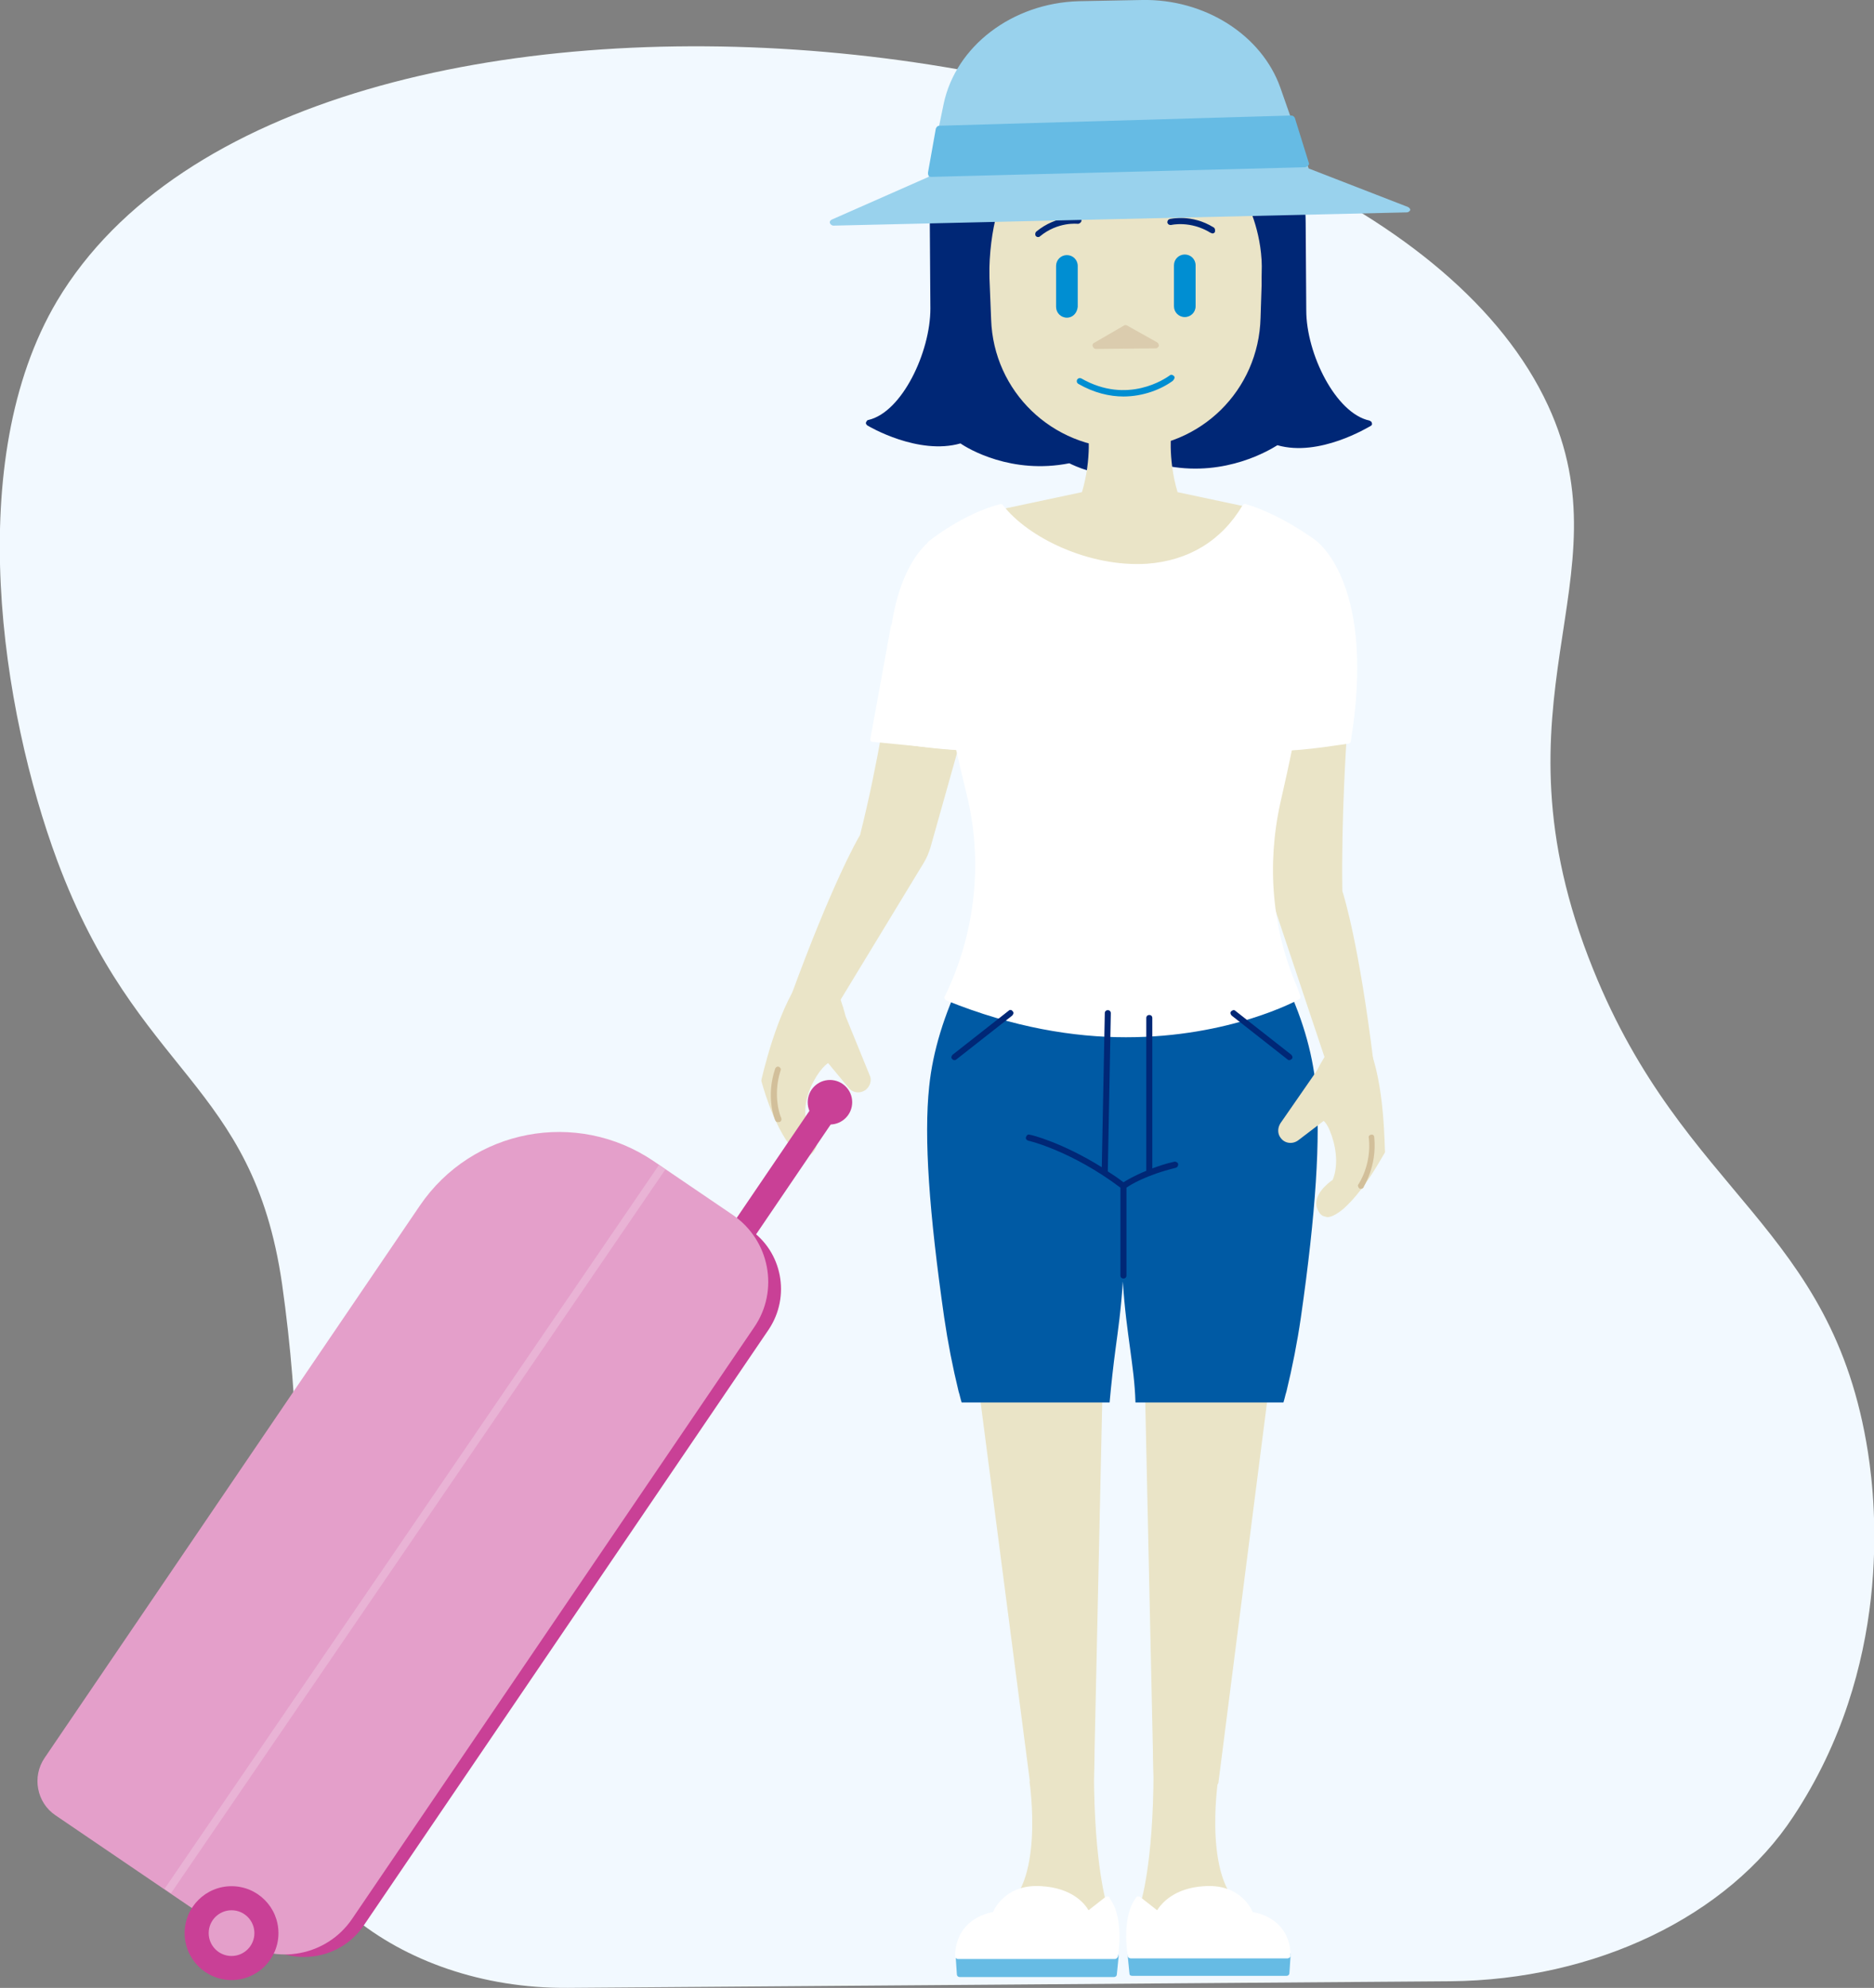 <?xml version="1.0" encoding="utf-8"?>
<!-- Generator: Adobe Illustrator 22.1.0, SVG Export Plug-In . SVG Version: 6.00 Build 0)  -->
<svg version="1.1" id="Layer_1" xmlns="http://www.w3.org/2000/svg" xmlns:xlink="http://www.w3.org/1999/xlink" x="0px" y="0px"
	 viewBox="0 0 311.6 330.4" style="enable-background:new 0 0 311.6 330.4;" xml:space="preserve">
<rect x="0" y="0" width="311.6" height="330.4" fill="#808080" stroke="none"/>
<style type="text/css">
	.st0{fill:#F2F9FF;}
	.st1{fill:#EAE4C7;stroke:#EAE4C7;stroke-linecap:round;stroke-linejoin:round;stroke-miterlimit:10;}
	.st2{fill:#005AA4;}
	.st3{fill:#EAE4C7;}
	.st4{fill:#D2BF9A;}
	.st5{fill:#002776;}
	.st6{fill:#008ED2;}
	.st7{fill:#DBCCAE;}
	.st8{fill:#FFFFFF;}
	.st9{fill:#66BBE4;}
	.st10{fill:none;}
	.st11{fill:#99D2ED;}
	.st12{fill:#C94096;}
	.st13{fill:#E49FCA;}
	.st14{fill:none;stroke:#E9B3D5;stroke-width:1.3;stroke-miterlimit:10;}
</style>
<path class="st0" d="M94.4,330.4c-28.5,0.2-51-18.5-48.7-40.4c0.2-2.4,0.3-4,0.6-5.3c0,0,6.6-29,0.6-71.3C42,179.6,22.9,179,9.5,143
	c-9.2-24.8-15.8-66.4,0-93C50-17.8,227,1.7,257.4,67.4c13.5,29.2-10.7,48.7,7.5,93.7c15.2,37.7,39.8,42.6,45.7,80.3
	c1.4,9,4,35.7-12.4,60.5c-10.9,16.6-32.9,27.2-57.1,27.4L94.4,330.4z"/>
<g>
	<path class="st1" d="M192.2,291c0,7.8,1.2,13.8,1.2,13.8l-0.2,5c0,0,13.7,3.8,5.6-2.8c-7.2-3,3.3-10.8,3.3-10.8l9.5-74.3l-20.9,0.7
		L192.2,291z"/>
	<path class="st1" d="M181.5,291c0,7.8-1.2,13.8-1.2,13.8l0.2,5c0,0-13.7,3.8-5.6-2.8c7.2-3-3.1-10.5-3.1-10.5l-9.7-74.6l20.9,0.7
		L181.5,291z"/>
	<path class="st2" d="M185.5,224.1c0.4-3,0.9-6.4,1.2-11.1c0.3,4.7,0.8,8.1,1.2,11.1c0.4,3,0.8,5.7,0.9,9h24.6
		c0.2-0.6,0.3-1.2,0.5-1.8c1-4.1,1.8-8.2,2.4-12.3c2.5-17.4,3.3-29.9,2.5-38.4c-0.6-5.9-2.4-12-5.5-18.2c-0.1-0.2-0.3-0.3-0.4-0.3
		h-52.5c-0.2,0-0.4,0.1-0.4,0.3c-3,6.2-4.9,12.3-5.5,18.2c-0.9,8.5,0,21,2.5,38.4c0.6,4.1,1.4,8.2,2.4,12.3c0.2,0.6,0.3,1.2,0.5,1.8
		h24.6C184.8,229.8,185.1,227.1,185.5,224.1z"/>
	<g>
		<path class="st3" d="M161.9,113.3l-13.5,0.3c-0.2,0-0.4,0.2-0.5,0.4c0,0.1-1.9,13-4.9,24.8c-0.5,0.8-4.7,8.2-11.5,26.8
			c-0.1,0.1,0,0.3,0,0.4c0.1,0.1,0.2,0.2,0.3,0.2c0,0,0,0,0,0l6.9,1.1c0.2,0,0.4-0.1,0.5-0.2l14.4-23.7c0.5-0.8,0.8-1.6,1.1-2.5
			l7.6-27c0-0.2,0-0.3-0.1-0.4C162.2,113.4,162.1,113.3,161.9,113.3z"/>
		<path class="st3" d="M140.6,168.9c-0.2-0.7-1.7-7.1-4.5-7.7c0,0,0,0,0,0c-1-0.2-2,0.3-3,1.6c-4,5.5-6.4,16.3-6.5,16.7
			c0,0.1,0,0.2,0,0.2c0.1,0.3,1.7,6.5,4.6,10.5c0.8,1.2,1.6,1.8,2.3,2c0.1,0,0.3,0,0.4,0c0.6,0,1.2-0.4,1.6-1.1
			c1.2-1.9-1-4.5-1.5-5.1c-0.5-2.9,0.9-6,2.3-7.9c0.7-0.9,1.2-1.3,1.4-1.4l3.4,4.1c0.7,0.9,2,1,2.9,0.3c0.7-0.6,1-1.6,0.6-2.4
			L140.6,168.9z"/>
		<path class="st4" d="M129.8,177.9c0.1-0.3-0.1-0.5-0.3-0.6c-0.3-0.1-0.5,0.1-0.6,0.3c-1.6,4.7-0.1,8.4,0,8.6
			c0.1,0.2,0.2,0.3,0.4,0.3c0.1,0,0.2,0,0.3,0c0.3-0.1,0.4-0.4,0.3-0.7C129.8,185.7,128.4,182.2,129.8,177.9z"/>
	</g>
	<g>
		<path class="st3" d="M207.4,317.5c-7.5-3.8-4.9-21.2-4.9-21.4c0-0.1,0-0.2-0.1-0.3c-0.9-1.6-5.2-9.5-8.3-8.8
			c-1.6,0.4-2.3,2.7-2.3,7.2c0,15.9-2.2,22.3-2.2,22.3c-0.1,0.2,0,0.3,0.1,0.5l4.9,6c0.1,0.1,0.2,0.2,0.4,0.2c0,0,0,0,0,0
			c3.3-0.1,13.9-0.7,14.5-3.3C209.8,318.8,208.5,318,207.4,317.5z"/>
		<path class="st3" d="M181.9,294.3c0-4.6-0.7-6.9-2.3-7.2c-3-0.8-7.4,7.2-8.3,8.8c-0.1,0.1-0.1,0.2-0.1,0.3
			c0,0.2,2.6,17.6-4.9,21.4c-1,0.5-2.4,1.4-2.2,2.5c0.6,2.6,11.2,3.2,14.5,3.3c0,0,0,0,0,0c0.2,0,0.3-0.1,0.4-0.2l4.9-6
			c0.1-0.1,0.1-0.3,0.1-0.5C184.1,316.6,181.9,310.2,181.9,294.3z"/>
	</g>
	<g>
		<path class="st5" d="M227.7,69.9c-5.6-1.2-10.5-11.1-10.5-18.3L217.1,37C217,19.8,203.3,5.6,186.5,5.2c-8.5-0.2-16.6,3-22.6,9
			c-6.1,6-9.4,14-9.3,22.5l0.1,14.6c0,7.2-4.7,17.2-10.3,18.5c-0.2,0-0.3,0.2-0.4,0.4s0.1,0.4,0.2,0.5c0.3,0.2,8.5,5,15.5,3
			c1.3,0.9,8.5,5.2,18.1,3.3c0.8,0.4,4.6,2.2,9.3,2.2c2.3,0,4.8-0.4,7.3-1.7c9.5,1.7,16.7-2.7,18-3.5c7,2,15.1-3,15.5-3.2
			c0.2-0.1,0.3-0.3,0.2-0.5C228.1,70.1,227.9,70,227.7,69.9z"/>
		<path class="st3" d="M210,24.6l-45.9-2c-0.1,0-0.3,0-0.4,0.1c-0.1,0.1-0.2,0.2-0.1,0.4l1.2,30c0.4,12,10.2,21.4,22.2,21.4
			c0,0,0.1,0,0.1,0l0.4,0h0c12.1-0.1,21.8-9.6,22.1-21.7l0.9-27.8C210.5,24.9,210.3,24.6,210,24.6z"/>
		<path class="st6" d="M177.4,52.8L177.4,52.8c-1,0-1.8-0.8-1.8-1.8l0-6.8c0-1,0.8-1.8,1.8-1.8l0,0c1,0,1.8,0.8,1.8,1.8l0,6.8
			C179.1,52,178.4,52.8,177.4,52.8z"/>
		<path class="st6" d="M197,52.7L197,52.7c-1,0-1.8-0.8-1.8-1.8l0-6.8c0-1,0.8-1.8,1.8-1.8l0,0c1,0,1.8,0.8,1.8,1.8l0,6.8
			C198.8,51.9,198,52.7,197,52.7z"/>
		<path class="st7" d="M192.4,56.9l-5-2.8c-0.2-0.1-0.3-0.1-0.5,0l-5,2.9c-0.2,0.1-0.3,0.3-0.2,0.6c0.1,0.2,0.3,0.4,0.5,0.4
			c0,0,0,0,0,0l10-0.1c0.2,0,0.4-0.2,0.5-0.4C192.7,57.3,192.6,57,192.4,56.9z"/>
		<path class="st6" d="M195.2,62.5c-0.2-0.2-0.5-0.3-0.7-0.1c-0.7,0.5-7,4.9-14.7,0.5c-0.2-0.1-0.5-0.1-0.7,0.2
			c-0.1,0.2-0.1,0.5,0.2,0.7c2.6,1.5,5.2,2.1,7.5,2.1c3.3,0,6.3-1.2,8.2-2.6C195.3,63,195.4,62.7,195.2,62.5z"/>
		<g>
			<path class="st5" d="M201.8,37.8c-3.7-2.3-7.2-1.4-7.3-1.4c-0.3,0.1-0.4,0.3-0.4,0.6c0.1,0.3,0.3,0.4,0.6,0.4
				c0,0,3.2-0.8,6.6,1.3c0.1,0,0.2,0.1,0.3,0.1c0.2,0,0.3-0.1,0.4-0.2C202.1,38.2,202,37.9,201.8,37.8z"/>
			<path class="st5" d="M179.4,36.1c-0.1,0-3.7-0.4-7.1,2.4c-0.2,0.2-0.2,0.5-0.1,0.7c0.1,0.1,0.2,0.2,0.4,0.2c0.1,0,0.2,0,0.3-0.1
				c3-2.5,6.3-2.1,6.3-2.1c0.3,0,0.5-0.2,0.6-0.4C179.9,36.4,179.7,36.1,179.4,36.1z"/>
		</g>
		<path class="st5" d="M211.4,22.8c0-0.2-0.2-0.4-0.5-0.4l-47.9-3.2c-0.3,0-0.5,0.2-0.5,0.4L160,31.9c0,0.1,0,0.1,0,0.2
			c2.4,16.6,3.2,17.4,3.7,17.4c0,0,0.1,0,0.1,0c0.6,0,0.7-0.6,0.7-3.2c-0.1-8.9,2.3-14.2,3-15.6c8,4.1,20.3,6.8,29.3,1.6
			c1.1,0.4,5.6,2.1,10.2,0.7c0.7,1.3,3,6.2,2.8,12.4c-0.1,2.1,0.1,2.9,0.8,3.1c0.4,0.1,1.3,0.2,3.6-6.8c0-0.1,0-0.2,0-0.2
			L211.4,22.8z"/>
	</g>
	<path class="st3" d="M208.8,84.8c-0.1-0.1-0.2-0.2-0.3-0.3l-12.7-2.7c-1.7-5.7-1-10.6-1-10.6c0-0.1,0-0.3-0.1-0.4
		c-0.1-0.1-0.2-0.2-0.4-0.2h-12.9c-0.1,0-0.3,0.1-0.4,0.2c-0.1,0.1-0.1,0.3-0.1,0.4c0,0,0.7,5-1,10.6l-14.6,3.1
		c-0.2,0-0.3,0.1-0.4,0.3c-0.1,0.1-0.1,0.3,0,0.4l1.5,2.8c0,0,0.1,0.1,0.1,0.1c6,5.8,13.2,8.9,20.5,8.9c1.4,0,2.8-0.1,4.2-0.3
		c7.7-1.3,14.4-5.8,17.6-11.9C208.9,85.1,208.9,84.9,208.8,84.8z"/>
	<path class="st3" d="M223.2,148.1c-0.2-12.2,0.7-25.1,0.7-25.3c0-0.2-0.1-0.5-0.4-0.5l-13.1-3.3c-0.2,0-0.3,0-0.4,0.1
		c-0.1,0.1-0.2,0.3-0.2,0.4l1.4,28c0,0.9,0.2,1.8,0.5,2.7l8.8,26.3c0.1,0.2,0.2,0.3,0.4,0.3l7,0.5c0,0,0,0,0,0
		c0.1,0,0.3-0.1,0.4-0.2c0.1-0.1,0.2-0.3,0.1-0.4C226,157.1,223.5,149,223.2,148.1z"/>
	<g>
		<path class="st8" d="M159.8,93.6l-4.8-3.5c-0.2-0.1-0.4-0.1-0.6,0c-0.4,0.3-9.7,7.6-5.6,33c0,0.2,0.2,0.4,0.4,0.4
			c0.3,0.1,7.1,1.2,11.6,1.2c0.9,0,1.7,0,2.4-0.2c0.3,0,0.6-0.2,0.9-0.6c2.4-3.8-3.5-27.4-4.2-30.1C160,93.7,159.9,93.6,159.8,93.6z
			"/>
		<path class="st8" d="M219.1,90.1c-0.2-0.1-0.4-0.1-0.6,0l-4.8,3.5c-0.1,0.1-0.2,0.2-0.2,0.3c-0.7,2.7-6.6,26.3-4.2,30.1
			c0.3,0.5,0.7,0.6,0.9,0.6c0.7,0.1,1.5,0.2,2.4,0.2c4.5,0,11.3-1.2,11.6-1.2c0.2,0,0.4-0.2,0.4-0.4
			C228.8,97.7,219.4,90.4,219.1,90.1z"/>
	</g>
	<path class="st8" d="M215.7,164.1c-4.2-9.7-5.1-20.3-2.8-30.7c3-13,6.5-31.1,6.3-43c0-0.2-0.1-0.3-0.2-0.4c-0.2-0.2-6-4.5-11.8-6.2
		c-0.2-0.1-0.5,0-0.6,0.2c-3.5,5.9-9,9.2-15.9,9.7c-9.7,0.6-19.8-4.4-23.9-9.7c-0.1-0.2-0.3-0.2-0.5-0.2c-6,1.5-11.7,6-11.9,6.2
		c-0.1,0.1-0.2,0.2-0.2,0.4c-0.2,11.6,3.4,28.9,6.5,41.5c2.8,11.2,1.5,23.1-3.5,33.5l-0.1,0.2c-0.1,0.1-0.1,0.3,0,0.4
		c0,0.1,0.1,0.2,0.3,0.3c11.1,4.5,21.2,6.1,29.8,6.1c17.4,0,28.6-6.2,28.8-6.3c0.2-0.1,0.3-0.4,0.2-0.6L215.7,164.1z"/>
	<path class="st3" d="M227.5,173.7c-0.6-1.5-1.5-2.2-2.5-2.3c0,0,0,0,0,0c-2.8,0-5.7,5.9-6,6.5l-6.1,8.8c-0.5,0.8-0.5,1.8,0.1,2.5
		c0.7,0.9,2,1,2.9,0.3l4.2-3.2c0.2,0.2,0.6,0.6,1,1.6c0.9,2.1,1.6,5.5,0.5,8.2c-0.6,0.4-3.4,2.5-2.6,4.7c0.3,0.8,0.7,1.3,1.3,1.4
		c0.1,0,0.3,0.1,0.4,0.1c0.7,0,1.6-0.5,2.7-1.4c3.7-3.3,6.6-9,6.8-9.2c0-0.1,0.1-0.1,0.1-0.2C230.2,191,230.3,180,227.5,173.7z"/>
	<path class="st4" d="M228.5,189c0-0.3-0.3-0.5-0.5-0.4c-0.3,0-0.5,0.3-0.4,0.5c0.5,4.5-1.7,7.7-1.7,7.7c-0.2,0.2-0.1,0.5,0.1,0.7
		c0.1,0.1,0.2,0.1,0.3,0.1c0.2,0,0.3-0.1,0.4-0.2C226.7,197.2,229,193.9,228.5,189z"/>
	<g>
		<path class="st5" d="M195.2,193.1c-1.4,0.3-2.5,0.7-3.6,1.1v-25c0-0.3-0.2-0.5-0.5-0.5s-0.5,0.2-0.5,0.5v25.4
			c-2,0.8-3.3,1.6-3.8,1.9c-0.9-0.7-1.8-1.3-2.6-1.8l0.5-26.3c0-0.3-0.2-0.5-0.5-0.5c-0.3,0-0.5,0.2-0.5,0.5l-0.5,25.6
			c-6.6-4.1-11.7-5.4-12-5.4c-0.3-0.1-0.5,0.1-0.6,0.4c-0.1,0.3,0.1,0.5,0.4,0.6c0.1,0,7.2,1.7,15.3,7.8v14.6c0,0.3,0.2,0.5,0.5,0.5
			s0.5-0.2,0.5-0.5v-14.6c0.7-0.5,3.3-2.1,8.2-3.3c0.3-0.1,0.4-0.3,0.4-0.6S195.4,193,195.2,193.1z"/>
		<path class="st5" d="M167.7,168l-9.3,7.3c-0.2,0.2-0.3,0.5-0.1,0.7c0.1,0.1,0.2,0.2,0.4,0.2c0.1,0,0.2,0,0.3-0.1l9.3-7.3
			c0.2-0.2,0.3-0.5,0.1-0.7C168.2,167.8,167.9,167.8,167.7,168z"/>
		<path class="st5" d="M214.7,175.3l-9.3-7.3c-0.2-0.2-0.5-0.1-0.7,0.1c-0.2,0.2-0.1,0.5,0.1,0.7l9.3,7.3c0.1,0.1,0.2,0.1,0.3,0.1
			c0.1,0,0.3-0.1,0.4-0.2C215,175.8,214.9,175.5,214.7,175.3z"/>
	</g>
	<g>
		<path class="st9" d="M185.5,324.5h-26.1c-0.1,0-0.3,0.1-0.4,0.2c-0.1,0.1-0.1,0.2-0.1,0.4l0.2,3c0,0.3,0.2,0.5,0.5,0.5h25.6
			c0.3,0,0.5-0.2,0.5-0.4l0.3-3c0-0.1,0-0.3-0.1-0.4C185.7,324.5,185.6,324.5,185.5,324.5z"/>
		<path class="st9" d="M214.5,324.6c-0.1-0.1-0.2-0.2-0.4-0.2H188c-0.1,0-0.3,0.1-0.4,0.2c-0.1,0.1-0.1,0.2-0.1,0.4l0.3,3
			c0,0.3,0.2,0.4,0.5,0.4h25.6c0.3,0,0.5-0.2,0.5-0.5l0.2-3C214.7,324.9,214.6,324.7,214.5,324.6z"/>
	</g>
	<g>
		<path class="st8" d="M184.2,315.2c-0.1,0-0.3,0-0.4,0.1l-2.8,2.2c-0.7-1.2-2.8-3.7-7.8-4c-5.5-0.4-7.6,3.2-8.1,4.3
			c-1.3,0.2-6.1,1.5-6.3,7.2c0,0.1,0,0.3,0.1,0.4c0.1,0.1,0.2,0.2,0.4,0.2h26.1c0.2,0,0.4-0.2,0.5-0.4c0-0.3,1.1-6.4-1.4-9.7
			C184.5,315.3,184.4,315.2,184.2,315.2z"/>
		<path class="st8" d="M208.3,317.8c-0.5-1.1-2.5-4.7-8.1-4.3c-5,0.3-7.1,2.9-7.8,4l-2.8-2.2c-0.1-0.1-0.2-0.1-0.4-0.1
			c-0.1,0-0.3,0.1-0.3,0.2c-2.5,3.3-1.4,9.4-1.4,9.7c0,0.2,0.3,0.4,0.5,0.4h26.1c0.1,0,0.3-0.1,0.4-0.2c0.1-0.1,0.1-0.2,0.1-0.4
			C214.4,319.2,209.6,318,208.3,317.8z"/>
	</g>
	<path class="st10" d="M186.8,213c-0.3,4.7-0.8,8.1-1.2,11.1c-0.4,3-0.8,5.7-0.9,9h4.3c-0.2-3.4-0.5-6.1-0.9-9
		C187.6,221.1,187.1,217.8,186.8,213z"/>
</g>
<path class="st8" d="M148.2,103.7l-3.5,19.2c0,0.2,0.1,0.4,0.4,0.4l14.3,1.4l-7.2-4.2L148.2,103.7z"/>
<g>
	<path class="st11" d="M234.1,34.4L217.6,28l-4.7-13.4c-3.1-8.8-12.6-14.8-23-14.6l-10.5,0.2c-11.1,0.3-20.5,7.5-22.5,17.1
		l-2.5,12.1l-16.1,7.1c-0.2,0.1-0.4,0.3-0.3,0.6c0.1,0.2,0.3,0.4,0.6,0.4c0,0,0,0,0,0l95.3-2.2c0.3,0,0.5-0.2,0.6-0.4
		C234.5,34.7,234.3,34.5,234.1,34.4z"/>
	<path class="st9" d="M217.6,27l-2.3-7.4c-0.1-0.2-0.3-0.4-0.6-0.4l-58.5,1.7c-0.3,0-0.5,0.2-0.6,0.5l-1.3,7.3c0,0.2,0,0.3,0.1,0.5
		c0.1,0.1,0.3,0.2,0.4,0.2c0,0,0,0,0,0l62.1-1.6c0.2,0,0.4-0.1,0.5-0.2C217.7,27.4,217.7,27.2,217.6,27z"/>
</g>
<g>
	
		<rect x="92.5" y="172.4" transform="matrix(0.827 0.562 -0.562 0.827 155.332 -10.448)" class="st12" width="4.2" height="149.6"/>
	<circle class="st12" cx="138" cy="183.2" r="3.7"/>
	<path class="st12" d="M43.8,323.2L43.8,323.2c5.5,3.7,13,2.3,16.7-3.2l67.3-99c3.7-5.5,2.3-13-3.2-16.7l0,0L43.8,323.2z"/>
	<path class="st13" d="M39.8,322.5L9.2,301.7c-3.1-2.1-3.9-6.4-1.8-9.5l62.4-91.8c8.7-12.8,26.1-16.1,38.9-7.4l13.1,8.9
		c6.2,4.2,7.8,12.6,3.6,18.7l-66.9,98.4C54.3,325.1,45.9,326.7,39.8,322.5z"/>
	<circle class="st12" cx="38.5" cy="321.3" r="7.8"/>
	<circle class="st13" cx="38.5" cy="321.3" r="3.8"/>
	<line class="st14" x1="27.9" y1="314.3" x2="110.1" y2="194"/>
</g>
</svg>
